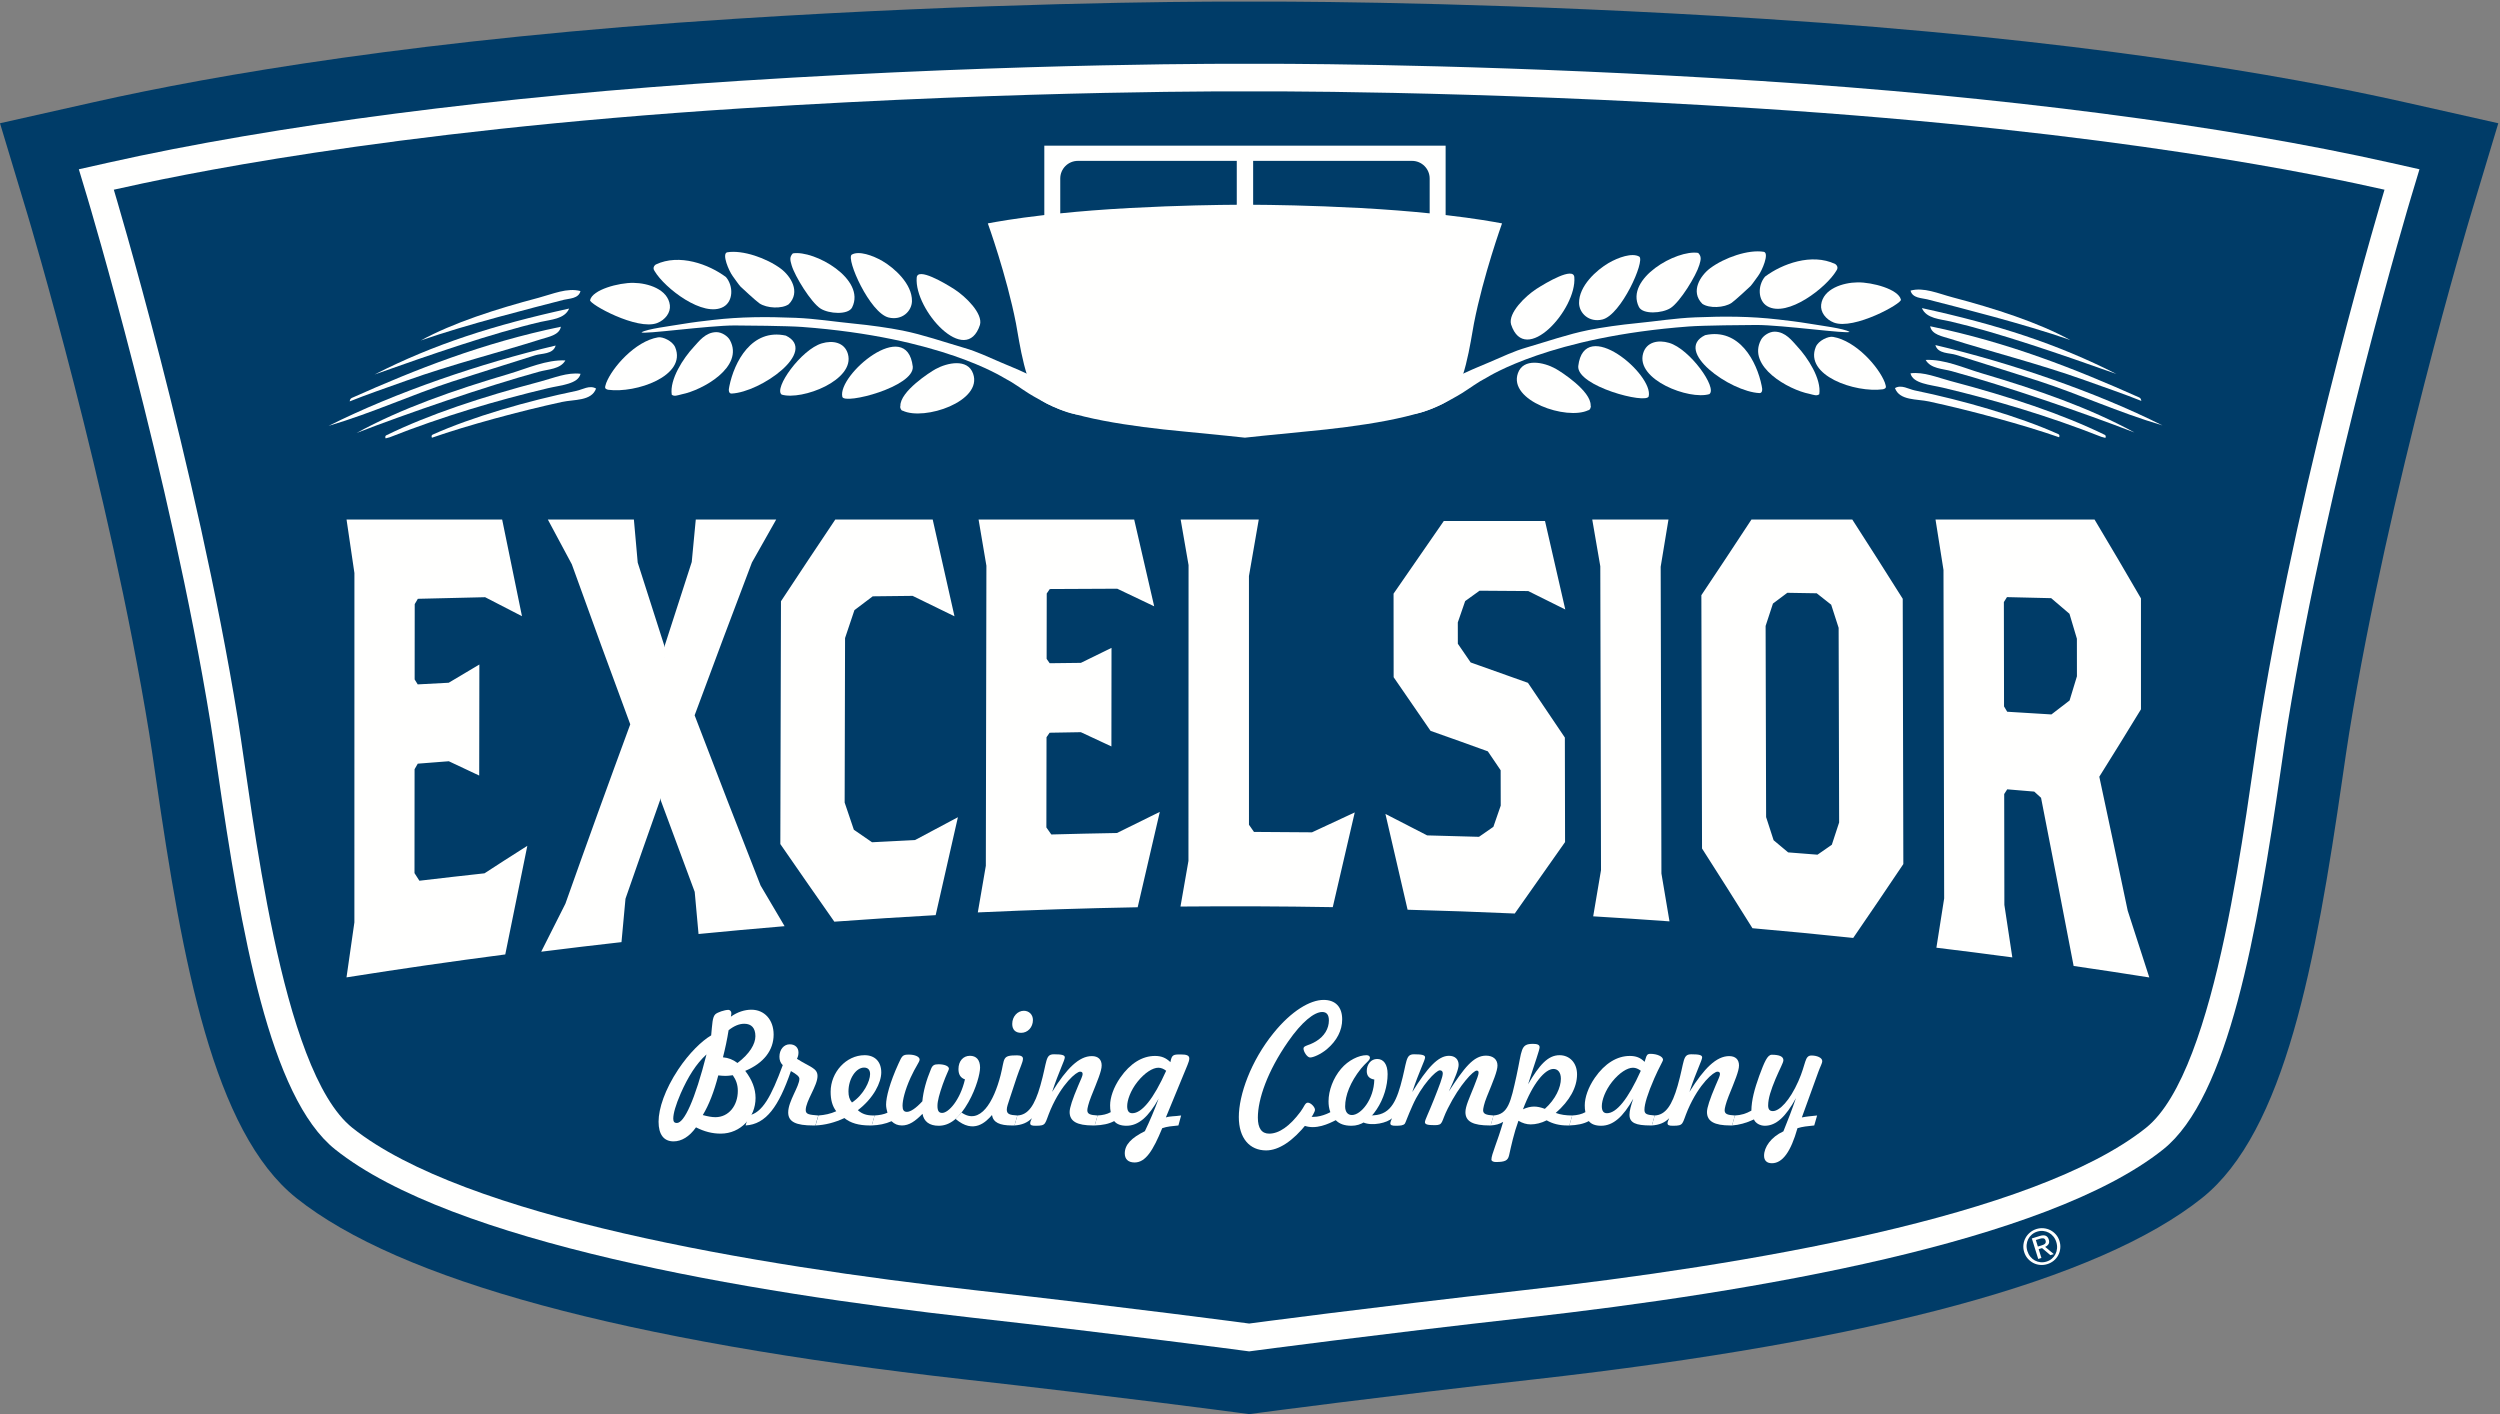 <?xml version="1.0" encoding="UTF-8"?>
<!DOCTYPE svg PUBLIC "-//W3C//DTD SVG 1.1//EN" "http://www.w3.org/Graphics/SVG/1.1/DTD/svg11.dtd">
<svg xmlns="http://www.w3.org/2000/svg" xmlns:xlink="http://www.w3.org/1999/xlink" version="1.1" x="0" y="0" width="396" height="224" viewBox="0, 0, 396, 224">
  <rect x="0" y="0" width="396" height="224" fill="#808080" stroke="none"/>
  <g id="Layer_1">
    <path d="M197.867,224 L195.981,223.748 C195.793,223.723 176.855,221.197 152.875,218.508 C98.877,212.441 63.239,202.772 46.946,189.77 C33.763,179.257 28.898,152.318 24.695,123.276 C24.296,120.522 23.947,118.104 23.633,116.168 C17.299,77.16 4.535,34.578 4.407,34.152 L-0,19.522 L14.907,16.171 C33.91,11.898 66.956,6.141 116.468,2.975 C156.034,0.445 187.021,0.248 195.576,0.248 C196.816,0.248 197.594,0.252 197.867,0.254 C198.139,0.252 198.916,0.248 200.158,0.248 C208.711,0.248 239.697,0.445 279.264,2.975 C328.801,6.142 361.837,11.899 380.828,16.171 L395.73,19.524 L391.326,34.151 C391.198,34.577 378.422,77.221 372.101,116.168 C371.787,118.106 371.437,120.526 371.038,123.283 C366.833,152.321 361.969,179.255 348.792,189.771 C332.497,202.771 296.857,212.44 242.864,218.508 C218.878,221.197 199.941,223.723 199.752,223.748 L197.867,224" fill="#003C68"/>
    <path d="M197.867,214.059 L197.287,213.981 C197.098,213.956 178.07,211.417 153.973,208.716 C118.139,204.69 71.55,196.797 53.092,182.069 C42.731,173.806 38.2,147.796 34.447,121.864 C34.039,119.045 33.681,116.571 33.359,114.589 C26.922,74.947 13.972,31.742 13.841,31.31 L12.487,26.814 L17.068,25.785 C43.443,19.855 78.967,15.246 117.097,12.809 C163.135,9.864 197.474,10.104 197.896,10.108 C197.894,10.107 198.691,10.102 200.159,10.102 C208.639,10.102 239.361,10.297 278.635,12.809 C316.785,15.247 352.309,19.856 378.665,25.785 L383.245,26.815 L381.891,31.31 C381.761,31.742 368.806,74.966 362.375,114.589 C362.052,116.573 361.695,119.049 361.286,121.871 C357.532,147.799 353,173.806 342.646,182.069 C324.185,196.797 277.596,204.689 241.763,208.716 C217.664,211.417 198.635,213.956 198.446,213.981 L197.867,214.059" fill="#FFFFFE"/>
    <path d="M278.356,17.171 C232.125,14.214 197.867,14.479 197.867,14.479 C197.867,14.479 163.605,14.214 117.376,17.171 C60.37,20.815 27.374,27.948 18.027,30.049 C18.027,30.049 31.116,73.503 37.674,113.889 C40.041,128.475 44.371,169.523 55.819,178.652 C73.533,192.788 119.561,200.451 154.459,204.373 C178.888,207.111 197.867,209.649 197.867,209.649 C197.867,209.649 216.845,207.111 241.275,204.373 C276.17,200.451 322.202,192.788 339.919,178.652 C351.36,169.523 355.692,128.475 358.06,113.889 C364.615,73.503 377.706,30.049 377.706,30.049 C368.364,27.948 335.369,20.815 278.356,17.171" fill="#003C68"/>
    <path d="M116.816,168.376 C118.76,166.917 119.655,165.357 119.655,164.132 C119.655,162.852 119.042,162.163 117.891,162.163 C117.099,162.163 116.28,162.496 115.41,163.187 C115.181,164.641 114.875,166.072 114.517,167.479 C115.386,167.556 116.101,167.837 116.816,168.376 z M113.315,176.962 C115.436,176.962 116.87,175.121 116.87,172.797 C116.87,171.851 116.611,171.083 116.075,170.316 C115.564,170.392 115.181,170.42 114.927,170.42 C114.618,170.42 114.235,170.392 113.774,170.343 C113.11,172.922 112.293,175.021 111.321,176.628 C112.088,176.833 112.755,176.962 113.315,176.962 z M107.821,173.206 C107.027,175.045 106.645,176.373 106.645,177.192 C106.645,177.677 106.823,177.883 107.206,177.883 C108.382,177.883 110.069,174.251 111.91,167.018 C110.273,168.501 108.995,170.546 107.821,173.206 z M106.696,180.794 C105.136,180.794 104.317,179.697 104.317,177.677 C104.317,175.605 105.315,172.593 107.437,169.396 C109.174,166.79 111.168,164.872 112.65,164.004 C112.83,162.187 112.83,161.115 113.315,160.655 C113.648,160.349 114.772,159.963 115.386,159.963 C115.615,159.963 115.846,160.194 115.846,160.476 C115.846,160.63 115.819,160.808 115.77,161.039 C116.816,160.294 117.967,159.937 119.015,159.937 C121.085,159.937 122.543,161.524 122.543,163.876 C122.543,166.355 120.984,168.399 118.044,169.625 C119.119,171.033 119.68,172.439 119.68,173.919 C119.68,176.988 117.328,179.567 114.159,179.567 C112.805,179.567 111.552,179.238 110.247,178.573 C109.2,180.054 107.947,180.794 106.696,180.794" fill="#FFFFFE"/>
    <path d="M118.556,176.693 C120.757,176.311 122.169,173.655 123.989,168.723 C123.606,168.339 123.462,167.91 123.462,167.383 C123.462,166.257 124.157,165.419 125.09,165.419 C125.975,165.419 126.478,165.971 126.478,166.712 C126.478,167.071 126.407,167.383 126.239,167.716 C128.297,169.035 129.494,169.177 129.494,170.445 C129.494,171.979 127.627,174.396 127.627,175.831 C127.627,176.502 128.13,176.573 129.614,176.693 L129.159,178.273 C129.04,178.273 128.919,178.273 128.8,178.273 C126.119,178.273 124.851,177.722 124.851,176.214 C124.851,174.418 126.623,172.097 126.623,170.876 C126.623,170.517 126.167,170.159 125.282,169.657 C123.344,175.281 121.356,178.081 118.102,178.273 L118.556,176.693" fill="#FFFFFE"/>
    <path d="M137.822,170.136 C137.822,169.464 137.486,169.105 136.863,169.105 C135.618,169.105 134.398,170.83 134.398,172.888 C134.398,173.605 134.542,174.155 134.949,174.636 C136.815,173.415 137.822,171.235 137.822,170.136 z M129.181,178.273 L129.635,176.693 C130.64,176.621 131.549,176.429 132.459,176.021 C131.837,175.21 131.573,174.203 131.573,172.935 C131.573,169.873 134.015,167.143 136.959,167.143 C138.563,167.143 139.592,168.149 139.592,169.873 C139.592,171.453 138.395,173.941 135.882,175.855 C136.577,176.476 137.317,176.693 138.371,176.693 C138.418,176.693 138.492,176.693 138.54,176.693 L138.084,178.273 C137.988,178.273 137.869,178.273 137.772,178.273 C136.025,178.273 134.709,177.89 133.751,177.101 C132.221,177.819 130.712,178.201 129.181,178.273" fill="#FFFFFE"/>
    <path d="M138.537,176.693 C139.302,176.646 139.973,176.525 140.572,176.261 C140.451,175.808 140.355,175.376 140.355,174.97 C140.355,173.82 140.93,171.523 142.319,168.483 C142.893,167.214 142.988,167.048 143.971,167.048 C144.928,167.048 145.668,167.383 145.668,167.837 C145.668,168.22 145.023,168.962 144.233,170.708 C143.324,172.72 142.964,174.277 142.964,175.163 C142.964,175.808 143.157,176.119 143.658,176.119 C144.21,176.119 145.071,175.568 146.101,174.443 C146.243,172.865 146.723,171.117 147.465,169.345 C147.704,168.747 147.968,168.579 148.662,168.579 C149.546,168.579 150.312,168.841 150.312,169.298 C150.312,169.464 149.882,170.208 149.332,171.761 C148.805,173.269 148.493,174.396 148.493,175.163 C148.493,175.951 148.71,176.287 149.235,176.287 C150.242,176.287 152.084,174.277 152.849,170.973 C152.154,170.733 151.821,170.208 151.821,169.345 C151.821,168.052 152.586,167.239 153.64,167.239 C154.645,167.239 155.243,167.886 155.243,169.105 C155.243,170.04 154.667,172.336 153.4,174.586 C151.988,177.077 150.481,178.32 148.686,178.32 C147.224,178.32 146.34,177.651 146.124,176.429 C144.951,177.624 143.994,178.273 142.869,178.273 C142.199,178.273 141.696,178.058 141.218,177.601 C140.236,178.033 139.231,178.226 138.082,178.273 L138.537,176.693" fill="#FFFFFE"/>
    <path d="M160.337,162.189 C160.337,160.991 161.199,160.107 162.182,160.107 C162.994,160.107 163.616,160.705 163.616,161.565 C163.616,162.715 162.802,163.601 161.75,163.601 C160.84,163.601 160.337,163.097 160.337,162.189 z M152.312,176.23 C155.243,178.273 157.417,174.539 158.495,170.302 C159.188,167.597 158.662,167.167 161.103,167.167 C161.727,167.167 162.037,167.357 162.037,167.693 C162.037,168.269 161.535,169.177 161.055,170.636 L159.931,174.037 C159.667,174.827 159.476,175.376 159.476,175.758 C159.476,176.476 159.931,176.621 161.15,176.693 L160.696,178.273 C160.553,178.273 160.41,178.273 160.29,178.273 C158.328,178.273 157.321,177.794 157.13,176.621 C156.196,177.699 154.25,179.705 151.363,177.238 L152.312,176.23" fill="#FFFFFE"/>
    <path d="M160.693,178.273 L161.149,176.693 C162.873,176.621 163.902,175.066 164.787,171.979 C165.913,168.029 165.529,166.999 166.965,166.999 C168.163,166.999 168.665,167.119 168.665,167.479 C168.665,167.956 167.755,169.632 166.654,172.96 C168.976,169.201 170.938,167.287 172.949,167.287 C173.955,167.287 174.504,167.837 174.504,168.769 C174.504,169.657 173.834,171.212 172.854,173.655 C172.398,174.804 172.231,175.591 172.231,175.855 C172.231,176.476 172.685,176.621 173.858,176.693 L173.404,178.273 C173.308,178.273 173.213,178.273 173.14,178.273 C170.603,178.273 169.43,177.624 169.43,176.144 C169.43,175.472 169.885,174.084 170.794,171.953 C171.226,170.973 171.489,170.399 171.489,170.136 C171.489,169.873 171.369,169.753 171.082,169.753 C170.508,169.753 168.21,171.619 166.414,175.758 C165.434,178.058 165.84,178.32 164.021,178.32 C163.422,178.32 163.183,178.226 163.183,177.915 C163.183,177.747 163.278,177.483 163.446,177.124 C162.752,177.841 161.842,178.201 160.693,178.273" fill="#FFFFFE"/>
    <path d="M183.477,169.128 C182.591,169.128 181.323,169.918 180.173,171.357 C179.072,172.745 178.546,174.277 178.546,175.21 C178.546,175.976 178.81,176.334 179.36,176.334 C180.868,176.334 182.711,174.084 184.722,169.609 C184.315,169.298 183.908,169.128 183.477,169.128 z M178.426,178.32 C177.564,178.32 176.871,178.081 176.487,177.579 C175.649,178.033 174.645,178.226 173.401,178.273 L173.855,176.693 C174.668,176.646 175.339,176.502 175.938,176.166 C175.866,175.808 175.841,175.449 175.841,175.089 C175.841,173.869 176.368,172.265 177.444,170.708 C179.025,168.435 180.94,167.261 182.949,167.261 C183.955,167.261 184.674,167.551 185.392,168.244 C185.607,167.095 185.822,167.023 186.972,167.023 C187.952,167.023 188.384,167.167 188.384,167.669 C188.384,167.956 188.264,168.269 188.096,168.701 L184.674,177.002 C185.296,176.789 186.086,176.837 187.09,176.693 L186.66,178.273 C185.679,178.369 184.841,178.441 184.098,178.705 C182.639,182.247 181.466,184.136 179.719,184.136 C178.714,184.136 178.164,183.611 178.164,182.701 C178.164,181.312 179.217,180.236 181.346,179.181 C182.113,177.601 182.831,175.903 183.525,174.037 C181.921,176.908 180.341,178.32 178.426,178.32" fill="#FFFFFE"/>
    <path d="M196.229,176.935 C196.229,173.443 198.118,168.08 201.733,163.628 C204.557,160.132 207.526,158.385 209.657,158.385 C211.549,158.385 212.602,159.511 212.602,161.472 C212.602,163.22 211.762,164.849 210.182,166.189 C209.178,167.027 208.003,167.507 207.526,167.507 C207.049,167.507 206.473,166.572 206.473,166.093 C206.473,165.591 207.286,165.662 208.458,164.946 C209.801,164.129 210.496,162.912 210.496,161.64 C210.496,160.732 210.137,160.3 209.442,160.3 C208.171,160.3 206.209,161.857 204.034,164.992 C200.752,169.707 199.244,174.111 199.244,177.033 C199.244,178.706 199.842,179.569 201.038,179.569 C202.594,179.569 204.297,178.396 206.018,176.073 C206.591,175.309 206.713,174.662 207.167,174.662 C207.622,174.662 208.293,175.355 208.293,175.787 C208.293,176.099 207.885,176.839 207.049,177.915 C204.774,180.79 202.522,182.225 200.561,182.225 C197.952,182.225 196.229,180.309 196.229,176.935" fill="#FFFFFE"/>
    <path d="M216.494,169.657 C216.494,168.579 217.162,167.741 218.146,167.741 C219.15,167.741 219.798,168.579 219.798,170.136 C219.798,172.001 219.173,174.061 218.074,175.712 C216.924,177.46 215.608,178.32 214.077,178.32 C212.974,178.32 212.161,178.033 211.584,177.435 C210.508,177.986 208.405,179.021 206.502,178.273 L206.957,176.693 C208.272,177.298 210.127,176.502 210.726,176.166 C210.508,175.591 210.44,175.017 210.44,174.443 C210.44,172.745 211.18,170.757 212.424,169.298 C213.574,167.933 215.25,167.143 216.444,167.143 C216.806,167.143 216.998,167.311 216.998,167.551 C216.998,167.98 216.302,168.365 215.558,169.298 C213.883,171.403 213.07,173.533 213.07,175.256 C213.07,176.119 213.475,176.621 214.147,176.621 C215.558,176.621 217.62,174.178 217.692,170.998 C216.898,170.876 216.494,170.421 216.494,169.657" fill="#FFFFFE"/>
    <path d="M216.451,176.621 C219.798,177.023 220.944,175.089 221.833,171.979 C222.91,168.149 222.574,166.999 223.986,166.999 C225.208,166.999 225.734,167.119 225.734,167.479 C225.734,167.956 224.799,169.657 223.7,172.983 C226.07,169.153 227.792,167.239 229.513,167.239 C230.474,167.239 231.047,167.789 231.047,168.673 C231.047,169.345 230.498,170.733 229.49,172.888 C231.907,169.177 233.391,167.214 235.379,167.214 C236.505,167.214 237.2,167.813 237.2,168.769 C237.2,169.657 236.528,171.235 235.524,173.701 C235.07,174.804 234.925,175.64 234.925,175.855 C234.925,176.453 235.402,176.621 236.575,176.693 L236.124,178.273 C236.074,178.273 236.025,178.273 235.975,178.273 C233.368,178.273 232.124,177.674 232.124,176.166 C232.124,175.232 232.746,173.941 233.49,172.073 C233.944,170.925 234.208,170.231 234.208,169.943 C234.208,169.681 234.135,169.582 233.895,169.582 C233.414,169.582 231.261,171.714 229.326,175.591 C228.222,177.769 228.654,178.226 227.264,178.226 C226.092,178.226 225.708,178.105 225.708,177.747 C225.708,177.388 226.307,176.261 227.146,174.132 C228.005,171.953 228.536,170.613 228.536,170.013 C228.536,169.728 228.368,169.537 228.078,169.537 C227.456,169.537 225.134,171.953 223.746,175.113 C222.956,176.861 222.646,177.841 222.528,177.986 C222.288,178.273 221.833,178.32 221.066,178.32 C220.49,178.32 220.23,178.226 220.23,177.937 C220.23,177.747 220.348,177.483 220.49,177.124 C219.798,177.841 217.39,178.416 215.978,177.806 L216.451,176.621" fill="#FFFFFE"/>
    <path d="M243.01,175.281 C243.51,175.281 244.063,175.4 244.708,175.64 C246.411,174.109 247.244,172.241 247.244,170.876 C247.244,169.895 246.79,169.321 246.072,169.321 C244.758,169.321 242.819,171.523 241.239,175.712 C241.861,175.425 242.434,175.281 243.01,175.281 z M239.037,183.012 C238.845,183.827 238.415,184.064 236.93,184.064 C236.525,184.064 236.239,183.898 236.239,183.682 C236.239,182.844 237.17,180.955 238.102,177.699 C237.529,178.058 236.907,178.226 236.117,178.273 L236.571,176.693 C238.915,176.525 239.3,174.539 240.211,170.421 C241.121,166.257 240.808,165.347 242.819,165.347 C243.51,165.347 243.873,165.491 243.873,165.874 C243.873,166.33 243.152,168.244 242.052,171.739 C243.823,168.701 245.189,167.143 247.03,167.143 C248.613,167.143 249.804,168.339 249.804,170.183 C249.804,172.216 248.659,174.347 246.43,176.287 C247.174,176.573 248.06,176.693 249.041,176.693 L248.586,178.273 C248.491,178.273 248.37,178.273 248.274,178.273 C247.006,178.273 245.93,178.009 244.995,177.46 C244.159,177.89 243.25,178.105 242.46,178.105 C241.812,178.105 241.167,177.915 240.521,177.529 C239.781,179.566 239.395,181.431 239.037,183.012" fill="#FFFFFE"/>
    <path d="M258.66,169.128 C257.774,169.128 256.507,169.918 255.358,171.357 C254.258,172.745 253.728,174.277 253.728,175.21 C253.728,175.976 253.996,176.334 254.542,176.334 C256.052,176.334 257.896,174.084 259.904,169.609 C259.496,169.298 259.091,169.128 258.66,169.128 z M253.61,178.32 C252.748,178.32 252.053,178.081 251.671,177.579 C250.832,178.033 249.828,178.226 248.583,178.273 L249.038,176.693 C249.851,176.646 250.522,176.502 251.122,176.166 C251.049,175.808 251.026,175.449 251.026,175.089 C251.026,173.869 251.552,172.265 252.629,170.708 C254.209,168.435 256.148,167.261 258.16,167.261 C259.137,167.261 259.832,167.525 260.503,168.197 L260.671,167.669 C260.813,167.193 260.909,166.927 261.412,166.927 C262.492,166.927 263.423,167.357 263.423,167.861 C263.423,168.101 262.824,169.009 262.034,170.83 C260.981,173.247 260.48,174.898 260.48,175.785 C260.48,176.476 260.862,176.597 262.107,176.693 L261.652,178.273 C261.58,178.273 261.507,178.273 261.438,178.273 C259.114,178.273 258.11,177.865 258.11,176.573 C258.11,175.976 258.324,175.163 258.709,174.037 C257.106,176.908 255.523,178.32 253.61,178.32" fill="#FFFFFE"/>
    <path d="M261.649,178.273 L262.103,176.693 C263.829,176.621 264.855,175.066 265.741,171.979 C266.867,168.029 266.482,166.999 267.92,166.999 C269.119,166.999 269.619,167.119 269.619,167.479 C269.619,167.956 268.71,169.632 267.607,172.96 C269.928,169.201 271.893,167.287 273.902,167.287 C274.909,167.287 275.458,167.837 275.458,168.769 C275.458,169.657 274.791,171.212 273.806,173.655 C273.355,174.804 273.184,175.591 273.184,175.855 C273.184,176.476 273.638,176.621 274.813,176.693 L274.359,178.273 C274.263,178.273 274.168,178.273 274.095,178.273 C271.557,178.273 270.385,177.624 270.385,176.144 C270.385,175.472 270.84,174.084 271.749,171.953 C272.18,170.973 272.443,170.399 272.443,170.136 C272.443,169.873 272.325,169.753 272.035,169.753 C271.462,169.753 269.165,171.619 267.367,175.758 C266.389,178.058 266.794,178.32 264.974,178.32 C264.377,178.32 264.137,178.226 264.137,177.915 C264.137,177.747 264.233,177.483 264.401,177.124 C263.707,177.841 262.797,178.201 261.649,178.273" fill="#FFFFFE"/>
    <path d="M274.356,178.273 L274.81,176.693 C275.768,176.646 276.578,176.406 277.417,175.927 C277.44,174.25 277.921,172.481 278.662,170.421 C279.478,168.22 279.956,167.071 280.65,167.071 C281.868,167.071 282.49,167.357 282.49,167.933 C282.49,168.339 281.917,169.298 281.223,170.949 C280.532,172.624 280.074,173.964 280.074,175.113 C280.074,175.712 280.314,175.998 280.818,175.998 C281.868,175.998 283.498,174.347 284.864,171.259 C286.108,168.46 285.818,167.193 286.944,167.193 C287.78,167.193 288.643,167.525 288.643,168.075 C288.643,168.435 288.333,168.937 288.047,169.728 L285.414,177.002 C286.082,176.861 286.872,176.789 287.83,176.693 L287.375,178.273 C286.372,178.369 285.486,178.464 284.719,178.705 C283.666,182.437 282.348,184.256 280.673,184.256 C279.883,184.256 279.428,183.849 279.428,183.06 C279.428,181.72 280.508,180.117 282.49,179.205 C283.185,177.506 283.856,175.758 284.478,173.941 C282.875,176.884 281.344,178.32 279.55,178.32 C278.806,178.32 278.042,177.915 277.826,177.316 C276.604,177.89 275.432,178.201 274.356,178.273" fill="#FFFFFE"/>
    <path d="M79.335,82.546 C80.333,87.437 81.329,92.303 82.327,97.141 C80.519,96.217 78.71,95.286 76.902,94.343 C73.281,94.426 69.66,94.512 66.04,94.601 C65.839,94.943 65.639,95.282 65.439,95.624 C65.435,99.647 65.432,103.673 65.428,107.695 C65.63,108.02 65.829,108.345 66.029,108.667 C67.737,108.575 69.444,108.486 71.152,108.396 C72.661,107.489 74.169,106.592 75.679,105.701 C75.67,111.285 75.663,116.868 75.654,122.451 C74.149,121.749 72.643,121.039 71.139,120.324 C69.431,120.456 67.724,120.587 66.021,120.724 C65.818,121.072 65.618,121.423 65.417,121.776 C65.412,127.308 65.409,132.839 65.404,138.374 C65.704,138.841 66.002,139.308 66.305,139.777 C69.813,139.361 73.323,138.96 76.834,138.578 C78.942,137.202 81.051,135.845 83.162,134.509 C82.048,139.955 80.935,145.439 79.823,150.956 C71.597,152.033 63.386,153.214 55.185,154.514 C55.586,151.71 55.984,148.915 56.387,146.123 C56.388,127.667 56.389,109.209 56.392,90.752 C55.989,88.024 55.589,85.289 55.185,82.546 L79.335,82.546" fill="#FFFFFE"/>
    <path d="M79.335,82.546 C80.333,87.437 81.329,92.303 82.327,97.141 C80.519,96.217 78.71,95.286 76.902,94.343 C73.281,94.426 69.66,94.512 66.04,94.601 C65.839,94.943 65.639,95.282 65.439,95.624 C65.435,99.647 65.432,103.673 65.428,107.695 C65.63,108.02 65.829,108.345 66.029,108.667 C67.737,108.575 69.444,108.486 71.152,108.396 C72.661,107.489 74.169,106.592 75.679,105.701 C75.67,111.285 75.663,116.868 75.654,122.451 C74.149,121.749 72.643,121.039 71.139,120.324 C69.431,120.456 67.724,120.587 66.021,120.724 C65.818,121.072 65.618,121.423 65.417,121.776 C65.412,127.308 65.409,132.839 65.404,138.374 C65.704,138.841 66.002,139.308 66.305,139.777 C69.813,139.361 73.323,138.96 76.834,138.578 C78.942,137.202 81.051,135.845 83.162,134.509 C82.048,139.955 80.935,145.439 79.823,150.956 C71.597,152.033 63.386,153.214 55.185,154.514 C55.586,151.71 55.984,148.915 56.387,146.123 C56.388,127.667 56.389,109.209 56.392,90.752 C55.989,88.024 55.589,85.289 55.185,82.546 L79.335,82.546 z" fill-opacity="0" stroke="#FFFFFE" stroke-width="0.505"/>
    <path d="M123.857,146.488 C119.53,146.854 115.203,147.246 110.877,147.67 C110.681,145.521 110.486,143.369 110.29,141.214 C108.493,136.409 106.694,131.566 104.898,126.684 C104.799,126.066 104.699,125.449 104.604,124.828 C104.5,125.459 104.397,126.093 104.293,126.727 C102.472,131.871 100.65,137.06 98.829,142.301 C98.625,144.533 98.419,146.768 98.212,149.005 C94.183,149.457 90.232,149.93 86.164,150.441 C87.372,148.029 88.58,145.629 89.79,143.251 C93.223,133.561 96.661,124.064 100.102,114.731 C97.003,106.376 93.907,97.903 90.808,89.281 C89.602,87.049 88.4,84.808 87.198,82.546 C91.523,82.546 95.852,82.546 100.177,82.546 C100.375,84.755 100.57,86.962 100.765,89.166 C102.165,93.564 103.561,97.931 104.959,102.268 C105.057,102.89 105.156,103.516 105.254,104.136 C105.358,103.509 105.46,102.88 105.564,102.251 C106.982,97.827 108.401,93.436 109.821,89.07 C110.028,86.895 110.235,84.719 110.44,82.546 C114.466,82.546 118.493,82.546 122.516,82.546 C121.304,84.682 120.091,86.829 118.878,88.987 C115.837,96.984 112.798,105.086 109.758,113.304 C113.254,122.46 116.75,131.476 120.25,140.375 C121.455,142.423 122.655,144.457 123.857,146.488" fill="#FFFFFE"/>
    <path d="M123.857,146.488 C119.53,146.854 115.203,147.246 110.877,147.67 C110.681,145.521 110.486,143.369 110.29,141.214 C108.493,136.409 106.694,131.566 104.898,126.684 C104.799,126.066 104.699,125.449 104.604,124.828 C104.5,125.459 104.397,126.093 104.293,126.727 C102.472,131.871 100.65,137.06 98.829,142.301 C98.625,144.533 98.419,146.768 98.212,149.005 C94.183,149.457 90.232,149.93 86.164,150.441 C87.372,148.029 88.58,145.629 89.79,143.251 C93.223,133.561 96.661,124.064 100.102,114.731 C97.003,106.376 93.907,97.903 90.808,89.281 C89.602,87.049 88.4,84.808 87.198,82.546 C91.523,82.546 95.852,82.546 100.177,82.546 C100.375,84.755 100.57,86.962 100.765,89.166 C102.165,93.564 103.561,97.931 104.959,102.268 C105.057,102.89 105.156,103.516 105.254,104.136 C105.358,103.509 105.46,102.88 105.564,102.251 C106.982,97.827 108.401,93.436 109.821,89.07 C110.028,86.895 110.235,84.719 110.44,82.546 C114.466,82.546 118.493,82.546 122.516,82.546 C121.304,84.682 120.091,86.829 118.878,88.987 C115.837,96.984 112.798,105.086 109.758,113.304 C113.254,122.46 116.75,131.476 120.25,140.375 C121.455,142.423 122.655,144.457 123.857,146.488 z" fill-opacity="0" stroke="#FFFFFE" stroke-width="0.505"/>
    <path d="M151.363,129.927 C150.243,134.841 149.125,139.769 148.005,144.717 C142.762,145.01 137.521,145.349 132.283,145.732 C129.474,141.723 126.666,137.693 123.857,133.621 C123.892,120.853 123.927,108.084 123.958,95.315 C126.788,91.013 129.617,86.76 132.444,82.546 C137.476,82.546 142.507,82.546 147.537,82.546 C148.633,87.436 149.731,92.307 150.829,97.165 C148.757,96.158 146.685,95.147 144.614,94.132 C142.458,94.155 140.305,94.183 138.153,94.206 C137.144,94.966 136.135,95.728 135.126,96.494 C134.619,98.003 134.111,99.511 133.605,101.025 C133.582,109.739 133.562,118.451 133.54,127.165 C134.038,128.643 134.538,130.117 135.038,131.589 C136.043,132.284 137.048,132.978 138.056,133.669 C140.372,133.542 142.69,133.424 145.007,133.314 C147.126,132.173 149.243,131.042 151.363,129.927" fill="#FFFFFE"/>
    <path d="M151.363,129.927 C150.243,134.841 149.125,139.769 148.005,144.717 C142.762,145.01 137.521,145.349 132.283,145.732 C129.474,141.723 126.666,137.693 123.857,133.621 C123.892,120.853 123.927,108.084 123.958,95.315 C126.788,91.013 129.617,86.76 132.444,82.546 C137.476,82.546 142.507,82.546 147.537,82.546 C148.633,87.436 149.731,92.307 150.829,97.165 C148.757,96.158 146.685,95.147 144.614,94.132 C142.458,94.155 140.305,94.183 138.153,94.206 C137.144,94.966 136.135,95.728 135.126,96.494 C134.619,98.003 134.111,99.511 133.605,101.025 C133.582,109.739 133.562,118.451 133.54,127.165 C134.038,128.643 134.538,130.117 135.038,131.589 C136.043,132.284 137.048,132.978 138.056,133.669 C140.372,133.542 142.69,133.424 145.007,133.314 C147.126,132.173 149.243,131.042 151.363,129.927 z" fill-opacity="0" stroke="#FFFFFE" stroke-width="0.505"/>
    <path d="M183.348,129.061 C182.232,133.855 181.119,138.654 180.006,143.46 C171.729,143.615 163.456,143.882 155.187,144.259 C155.593,141.89 156.001,139.526 156.409,137.16 C156.439,121.305 156.469,105.45 156.499,89.594 C156.101,87.246 155.703,84.899 155.305,82.546 C163.355,82.546 171.403,82.546 179.454,82.546 C180.457,86.899 181.459,91.246 182.461,95.588 C180.65,94.729 178.839,93.864 177.028,92.999 C173.402,93.014 169.779,93.031 166.155,93.052 C165.955,93.345 165.752,93.636 165.55,93.929 C165.545,97.435 165.54,100.938 165.534,104.44 C165.736,104.73 165.936,105.02 166.138,105.31 C167.849,105.287 169.562,105.267 171.274,105.248 C172.785,104.505 174.297,103.766 175.81,103.028 C175.804,107.966 175.798,112.902 175.795,117.84 C174.281,117.136 172.771,116.429 171.259,115.725 C169.548,115.751 167.833,115.781 166.123,115.814 C165.922,116.107 165.717,116.404 165.516,116.7 C165.51,121.515 165.501,126.333 165.494,131.148 C165.795,131.58 166.098,132.009 166.399,132.437 C169.93,132.341 173.457,132.261 176.988,132.199 C179.108,131.144 181.229,130.099 183.348,129.061" fill="#FFFFFE"/>
    <path d="M183.348,129.061 C182.232,133.855 181.119,138.654 180.006,143.46 C171.729,143.615 163.456,143.882 155.187,144.259 C155.593,141.89 156.001,139.526 156.409,137.16 C156.439,121.305 156.469,105.45 156.499,89.594 C156.101,87.246 155.703,84.899 155.305,82.546 C163.355,82.546 171.403,82.546 179.454,82.546 C180.457,86.899 181.459,91.246 182.461,95.588 C180.65,94.729 178.839,93.864 177.028,92.999 C173.402,93.014 169.779,93.031 166.155,93.052 C165.955,93.345 165.752,93.636 165.55,93.929 C165.545,97.435 165.54,100.938 165.534,104.44 C165.736,104.73 165.936,105.02 166.138,105.31 C167.849,105.287 169.562,105.267 171.274,105.248 C172.785,104.505 174.297,103.766 175.81,103.028 C175.804,107.966 175.798,112.902 175.795,117.84 C174.281,117.136 172.771,116.429 171.259,115.725 C169.548,115.751 167.833,115.781 166.123,115.814 C165.922,116.107 165.717,116.404 165.516,116.7 C165.51,121.515 165.501,126.333 165.494,131.148 C165.795,131.58 166.098,132.009 166.399,132.437 C169.93,132.341 173.457,132.261 176.988,132.199 C179.108,131.144 181.229,130.099 183.348,129.061 z" fill-opacity="0" stroke="#FFFFFE" stroke-width="0.505"/>
    <path d="M214.229,129.133 C213.123,133.904 212.016,138.671 210.911,143.437 C203.04,143.302 195.162,143.272 187.289,143.341 C187.695,141.024 188.099,138.703 188.504,136.385 C188.51,120.755 188.516,105.125 188.521,89.495 C188.12,87.179 187.719,84.863 187.316,82.546 C191.24,82.546 195.165,82.546 199.088,82.546 C198.588,85.439 198.085,88.333 197.581,91.227 C197.584,104.391 197.584,117.556 197.584,130.72 C197.889,131.158 198.193,131.592 198.497,132.027 C201.621,132.035 204.749,132.056 207.875,132.093 C209.992,131.102 212.108,130.115 214.229,129.133" fill="#FFFFFE"/>
    <path d="M214.229,129.133 C213.123,133.904 212.016,138.671 210.911,143.437 C203.04,143.302 195.162,143.272 187.289,143.341 C187.695,141.024 188.099,138.703 188.504,136.385 C188.51,120.755 188.516,105.125 188.521,89.495 C188.12,87.179 187.719,84.863 187.316,82.546 C191.24,82.546 195.165,82.546 199.088,82.546 C198.588,85.439 198.085,88.333 197.581,91.227 C197.584,104.391 197.584,117.556 197.584,130.72 C197.889,131.158 198.193,131.592 198.497,132.027 C201.621,132.035 204.749,132.056 207.875,132.093 C209.992,131.102 212.108,130.115 214.229,129.133 z" fill-opacity="0" stroke="#FFFFFE" stroke-width="0.505"/>
    <path d="M247.653,133.306 C245.042,137.033 242.429,140.742 239.812,144.443 C234.261,144.196 228.718,143.999 223.165,143.853 C222.052,139.027 220.932,134.208 219.82,129.398 C221.88,130.451 223.938,131.508 225.996,132.577 C228.781,132.644 231.566,132.722 234.347,132.807 C235.151,132.249 235.957,131.689 236.763,131.13 C237.162,129.97 237.567,128.809 237.968,127.65 C237.961,125.744 237.958,123.838 237.956,121.931 C237.248,120.885 236.542,119.841 235.835,118.802 C232.81,117.703 229.785,116.623 226.762,115.556 C224.843,112.756 222.924,109.969 221.005,107.191 C221.001,102.832 220.999,98.474 220.992,94.114 C223.609,90.348 226.219,86.574 228.83,82.781 C234.064,82.781 239.295,82.781 244.529,82.781 C245.543,87.204 246.557,91.635 247.575,96.078 C245.76,95.172 243.947,94.27 242.132,93.371 C239.515,93.348 236.899,93.329 234.282,93.314 C233.475,93.893 232.671,94.474 231.869,95.054 C231.467,96.217 231.065,97.383 230.664,98.548 C230.67,99.713 230.67,100.88 230.67,102.047 C231.375,103.08 232.085,104.11 232.791,105.142 C235.816,106.205 238.837,107.28 241.863,108.37 C243.782,111.201 245.698,114.044 247.621,116.908 C247.63,122.373 247.643,127.839 247.653,133.306" fill="#FFFFFE"/>
    <path d="M247.653,133.306 C245.042,137.033 242.429,140.742 239.812,144.443 C234.261,144.196 228.718,143.999 223.165,143.853 C222.052,139.027 220.932,134.208 219.82,129.398 C221.88,130.451 223.938,131.508 225.996,132.577 C228.781,132.644 231.566,132.722 234.347,132.807 C235.151,132.249 235.957,131.689 236.763,131.13 C237.162,129.97 237.567,128.809 237.968,127.65 C237.961,125.744 237.958,123.838 237.956,121.931 C237.248,120.885 236.542,119.841 235.835,118.802 C232.81,117.703 229.785,116.623 226.762,115.556 C224.843,112.756 222.924,109.969 221.005,107.191 C221.001,102.832 220.999,98.474 220.992,94.114 C223.609,90.348 226.219,86.574 228.83,82.781 C234.064,82.781 239.295,82.781 244.529,82.781 C245.543,87.204 246.557,91.635 247.575,96.078 C245.76,95.172 243.947,94.27 242.132,93.371 C239.515,93.348 236.899,93.329 234.282,93.314 C233.475,93.893 232.671,94.474 231.869,95.054 C231.467,96.217 231.065,97.383 230.664,98.548 C230.67,99.713 230.67,100.88 230.67,102.047 C231.375,103.08 232.085,104.11 232.791,105.142 C235.816,106.205 238.837,107.28 241.863,108.37 C243.782,111.201 245.698,114.044 247.621,116.908 C247.63,122.373 247.643,127.839 247.653,133.306 z" fill-opacity="0" stroke="#FFFFFE" stroke-width="0.505"/>
    <path d="M264.146,145.669 C260.317,145.392 256.489,145.14 252.657,144.912 C253.055,142.561 253.454,140.207 253.852,137.851 C253.816,121.795 253.776,105.741 253.74,89.683 C253.332,87.303 252.923,84.923 252.512,82.546 C256.337,82.546 260.163,82.546 263.988,82.546 C263.589,84.952 263.191,87.352 262.799,89.752 C262.839,105.961 262.878,122.167 262.917,138.378 C263.326,140.804 263.734,143.236 264.146,145.669" fill="#FFFFFE"/>
    <path d="M264.146,145.669 C260.317,145.392 256.489,145.14 252.657,144.912 C253.055,142.561 253.454,140.207 253.852,137.851 C253.816,121.795 253.776,105.741 253.74,89.683 C253.332,87.303 252.923,84.923 252.512,82.546 C256.337,82.546 260.163,82.546 263.988,82.546 C263.589,84.952 263.191,87.352 262.799,89.752 C262.839,105.961 262.878,122.167 262.917,138.378 C263.326,140.804 263.734,143.236 264.146,145.669 z" fill-opacity="0" stroke="#FFFFFE" stroke-width="0.505"/>
    <path d="M291.571,130.318 C291.548,120.015 291.522,109.711 291.492,99.409 C291.09,98.15 290.685,96.892 290.277,95.636 C289.474,94.997 288.665,94.359 287.858,93.725 C286.251,93.696 284.638,93.669 283.029,93.645 C282.225,94.249 281.422,94.851 280.619,95.45 C280.22,96.671 279.822,97.893 279.42,99.111 C279.45,109.228 279.473,119.349 279.5,129.469 C279.908,130.723 280.313,131.979 280.721,133.237 C281.527,133.91 282.331,134.581 283.14,135.263 C284.75,135.384 286.357,135.509 287.963,135.642 C288.769,135.085 289.573,134.527 290.375,133.968 C290.774,132.753 291.176,131.537 291.571,130.318 z M301.236,136.793 C298.635,140.671 296.028,144.509 293.427,148.302 C288.2,147.752 282.972,147.249 277.735,146.79 C275.111,142.583 272.481,138.433 269.854,134.326 C269.821,121.002 269.785,107.68 269.749,94.354 C272.353,90.459 274.959,86.526 277.567,82.546 C282.798,82.546 288.032,82.546 293.266,82.546 C295.89,86.618 298.513,90.74 301.14,94.918 C301.173,108.875 301.207,122.832 301.236,136.793" fill="#FFFFFE"/>
    <path d="M291.571,130.318 C291.548,120.015 291.522,109.711 291.492,99.409 C291.09,98.15 290.685,96.892 290.277,95.636 C289.474,94.997 288.665,94.359 287.858,93.725 C286.251,93.696 284.638,93.669 283.029,93.645 C282.225,94.249 281.422,94.851 280.619,95.45 C280.22,96.671 279.822,97.893 279.42,99.111 C279.45,109.228 279.473,119.349 279.5,129.469 C279.908,130.723 280.313,131.979 280.721,133.237 C281.527,133.91 282.331,134.581 283.14,135.263 C284.75,135.384 286.357,135.509 287.963,135.642 C288.769,135.085 289.573,134.527 290.375,133.968 C290.774,132.753 291.176,131.537 291.571,130.318 z M301.236,136.793 C298.635,140.671 296.028,144.509 293.427,148.302 C288.2,147.752 282.972,147.249 277.735,146.79 C275.111,142.583 272.481,138.433 269.854,134.326 C269.821,121.002 269.785,107.68 269.749,94.354 C272.353,90.459 274.959,86.526 277.567,82.546 C282.798,82.546 288.032,82.546 293.266,82.546 C295.89,86.618 298.513,90.74 301.14,94.918 C301.173,108.875 301.207,122.832 301.236,136.793 z" fill-opacity="0" stroke="#FFFFFE" stroke-width="0.505"/>
    <path d="M329.239,107.161 C329.236,105.152 329.236,103.144 329.232,101.134 C328.831,99.776 328.425,98.426 328.024,97.078 C327.017,96.214 326.009,95.352 325.002,94.499 C322.592,94.439 320.176,94.384 317.766,94.328 C317.562,94.65 317.362,94.973 317.161,95.295 C317.17,100.854 317.18,106.411 317.187,111.969 C317.391,112.308 317.592,112.644 317.792,112.983 C320.206,113.126 322.612,113.273 325.025,113.424 C326.029,112.656 327.034,111.884 328.038,111.11 C328.436,109.795 328.837,108.48 329.239,107.161 z M340.083,154.514 C336.284,153.914 332.481,153.337 328.676,152.785 C326.964,143.839 325.252,134.994 323.534,126.238 C323.132,125.873 322.731,125.505 322.33,125.144 C320.822,125.015 319.317,124.888 317.813,124.765 C317.609,125.078 317.411,125.39 317.213,125.699 C317.22,131.582 317.23,137.468 317.24,143.351 C317.645,146.011 318.046,148.681 318.452,151.357 C314.642,150.847 310.833,150.36 307.015,149.897 C307.414,147.382 307.808,144.859 308.207,142.331 C308.17,124.976 308.134,107.617 308.101,90.262 C307.693,87.684 307.285,85.114 306.88,82.546 C315.126,82.546 323.379,82.546 331.632,82.546 C334.048,86.585 336.464,90.687 338.875,94.853 C338.877,100.663 338.877,106.475 338.877,112.284 C336.672,115.902 334.466,119.464 332.261,122.984 C333.772,130.022 335.276,137.126 336.781,144.302 C337.883,147.683 338.983,151.087 340.083,154.514" fill="#FFFFFE"/>
    <path d="M329.239,107.161 C329.236,105.152 329.236,103.144 329.232,101.134 C328.831,99.776 328.425,98.426 328.024,97.078 C327.017,96.214 326.009,95.352 325.002,94.499 C322.592,94.439 320.176,94.384 317.766,94.328 C317.562,94.65 317.362,94.973 317.161,95.295 C317.17,100.854 317.18,106.411 317.187,111.969 C317.391,112.308 317.592,112.644 317.792,112.983 C320.206,113.126 322.612,113.273 325.025,113.424 C326.029,112.656 327.034,111.884 328.038,111.11 C328.436,109.795 328.837,108.48 329.239,107.161 z M340.083,154.514 C336.284,153.914 332.481,153.337 328.676,152.785 C326.964,143.839 325.252,134.994 323.534,126.238 C323.132,125.873 322.731,125.505 322.33,125.144 C320.822,125.015 319.317,124.888 317.813,124.765 C317.609,125.078 317.411,125.39 317.213,125.699 C317.22,131.582 317.23,137.468 317.24,143.351 C317.645,146.011 318.046,148.681 318.452,151.357 C314.642,150.847 310.833,150.36 307.015,149.897 C307.414,147.382 307.808,144.859 308.207,142.331 C308.17,124.976 308.134,107.617 308.101,90.262 C307.693,87.684 307.285,85.114 306.88,82.546 C315.126,82.546 323.379,82.546 331.632,82.546 C334.048,86.585 336.464,90.687 338.875,94.853 C338.877,100.663 338.877,106.475 338.877,112.284 C336.672,115.902 334.466,119.464 332.261,122.984 C333.772,130.022 335.276,137.126 336.781,144.302 C337.883,147.683 338.983,151.087 340.083,154.514 z" fill-opacity="0" stroke="#FFFFFE" stroke-width="0.505"/>
    <path d="M52.044,67.461 C62.692,62.118 76.164,57.535 88.015,54.734 C87.625,56.146 85.78,55.95 84.74,56.287 C80.512,57.64 75.836,59.069 71.581,60.452 C65.045,62.587 59.242,65.32 52.044,67.461" fill="#FFFFFE"/>
    <path d="M56.486,68.581 C63.583,64.685 71.901,61.796 80.684,59.202 C83.616,58.332 86.506,56.97 89.557,57.086 C88.769,58.487 86.823,58.481 85.428,58.867 C76.999,61.181 64.435,65.501 56.486,68.581" fill="#FFFFFE"/>
    <path d="M55.39,63.581 C55.435,63.367 55.477,63.149 55.712,63.037 C65.918,58.481 76.438,54.324 88.84,51.754 C88.614,53.084 86.871,53.358 85.68,53.737 C79.379,55.745 71.498,57.741 64.413,60.28 C61.294,61.395 58.025,62.517 55.39,63.581" fill="#FFFFFE"/>
    <path d="M61.08,69.44 C60.984,69.195 61.029,69.04 61.182,68.954 C67.945,65.65 76.251,62.903 85.612,60.43 C87.744,59.865 89.846,58.944 91.958,59.209 C91.59,60.847 88.825,61.009 86.809,61.488 C78.631,63.431 70.049,65.976 61.722,69.268 C61.507,69.328 61.294,69.382 61.08,69.44" fill="#FFFFFE"/>
    <path d="M59.324,59.323 C68.758,54.511 78.255,51.481 90.149,48.876 C89.452,50.549 87.218,50.622 85.648,50.987 C78.086,52.748 68.123,56.193 59.324,59.323" fill="#FFFFFE"/>
    <path d="M68.417,69.338 C68.312,69.102 68.36,68.943 68.513,68.853 C74.749,66.043 83.657,63.484 91.294,61.914 C92.241,61.722 93.409,60.943 94.418,61.55 C93.68,63.562 90.953,63.245 89.002,63.674 C82.403,65.108 74.037,67.371 68.417,69.338" fill="#FFFFFE"/>
    <path d="M66.643,53.934 C71.792,51.122 78.612,48.936 85.327,47.163 C87.575,46.566 89.85,45.538 91.946,46.104 C91.669,47.326 90.102,47.284 89.326,47.485 C84.426,48.749 73.963,51.376 66.643,53.934" fill="#FFFFFE"/>
    <path d="M96.309,61.737 C95.655,61.549 95.84,61.323 96.023,60.666 C96.956,58.242 100.589,54.053 104.235,53.435 C104.98,53.305 106.545,54.028 106.952,55.018 C108.823,59.539 100.735,62.341 96.309,61.737" fill="#FFFFFE"/>
    <path d="M93.473,47.538 C93.855,45.882 98.003,44.773 100.344,44.805 C102.66,44.833 105.803,45.824 106.108,48.343 C106.244,49.492 105.399,50.663 104.095,51.17 C100.949,52.387 93.268,48.139 93.473,47.538" fill="#FFFFFE"/>
    <path d="M106.405,62.522 C106.043,60.096 108.228,56.733 109.917,54.926 C110.708,54.076 111.721,52.647 113.445,52.611 C114.307,52.594 115.267,53.228 115.621,53.878 C117.923,58.125 111.244,61.819 107.988,62.457 C107.228,62.644 106.813,62.83 106.405,62.522" fill="#FFFFFE"/>
    <path d="M103.888,41.893 C107.605,40.13 112.295,41.864 114.994,43.891 C116.194,45.309 116.147,47.709 114.625,48.586 C111.431,50.421 105.264,45.609 103.705,42.962 C103.207,42.303 103.888,41.893 103.888,41.893" fill="#FFFFFE"/>
    <path d="M124.485,53.165 C129.615,55.641 120.518,62.128 115.867,62.341 C115.454,62.341 115.355,61.858 115.526,61.194 C116.291,57.365 119.065,51.963 124.485,53.165" fill="#FFFFFE"/>
    <path d="M115.166,39.969 C117.63,39.547 121.448,40.897 123.667,42.548 C125.235,43.713 126.875,46.256 124.929,48.197 C123.848,48.951 121.463,48.843 120.287,48.046 C119.772,47.698 117.426,45.53 117.291,45.387 C117.045,45.141 116.179,43.884 116.075,43.755 C115.459,42.933 114.308,40.223 115.166,39.969" fill="#FFFFFE"/>
    <path d="M123.82,62.507 C122.49,61.544 126.912,55.346 130.188,54.386 C131.901,53.874 133.779,54.219 134.308,56.058 C135.505,60.22 127.027,63.459 123.82,62.507" fill="#FFFFFE"/>
    <path d="M125.587,40.137 C128.968,39.576 137.214,44.199 134.977,48.695 C134.365,49.917 131.297,49.725 129.962,48.871 C128.462,47.902 125.915,43.775 125.398,42.031 C125.149,41.188 125.04,40.694 125.587,40.137" fill="#FFFFFE"/>
    <path d="M144.584,58.078 C144.827,61.256 133.769,64.129 133.427,62.864 C132.592,59.438 143.641,50.027 144.584,58.078" fill="#FFFFFE"/>
    <path d="M134.91,40.338 C136.031,39.673 138.248,40.458 139.783,41.349 C141.655,42.442 144.502,44.968 144.455,47.707 C144.421,49.298 142.884,50.803 140.767,50.297 C137.779,49.575 133.986,41.026 134.91,40.338" fill="#FFFFFE"/>
    <path d="M142.984,65.051 C142.778,65.099 142.496,64.564 142.621,64.303 C142.551,62.016 147.305,58.948 148.2,58.46 C150.05,57.446 153.281,56.747 154.139,59.185 C155.703,63.565 146.402,66.695 142.984,65.051" fill="#FFFFFE"/>
    <path d="M145.206,43.988 C145.315,42.283 149.622,44.816 151.22,45.848 C152.954,46.973 155.724,49.656 155.227,51.46 C153.026,58.215 144.804,49.078 145.206,43.988" fill="#FFFFFE"/>
    <path d="M172.367,65.377 C170.584,66.762 164.564,63.315 162.988,62.341 C161.668,61.517 160.527,60.621 159.069,59.875 C158.771,59.729 149.006,53.419 127.027,51.786 C124.777,51.619 117.911,51.553 116.367,51.553 C112.291,51.546 101.73,53.017 101.622,52.637 C102.506,52.098 106.079,51.664 108.019,51.336 C109.842,51.033 111.355,50.858 112.94,50.678 C117.293,50.173 121.381,50.156 126.007,50.343 C129.277,50.475 132.122,50.957 135.449,51.282 C137.666,51.493 140.848,51.93 142.96,52.359 C146.211,53.014 149.447,54.146 152.743,55.109 C154.853,55.718 156.489,56.538 158.659,57.456 C159.862,57.97 161.167,58.49 162.296,59.026 C164.713,60.175 171.442,62.74 172.367,65.377" fill="#FFFFFE"/>
    <path d="M198.498,32.434 C198.498,30.243 198.498,27.584 198.498,25.483 L223.672,25.483 C225.208,25.483 226.46,26.736 226.46,28.279 L226.46,33.796 C223.378,33.477 219.705,33.179 215.428,32.947 C207.494,32.522 201.119,32.449 198.498,32.434 z M178.968,32.947 C174.699,33.179 171.02,33.477 167.944,33.796 L167.944,28.279 C167.944,26.736 169.191,25.483 170.736,25.483 L195.905,25.483 C195.905,27.584 195.905,30.243 195.905,32.434 C193.274,32.449 186.901,32.522 178.968,32.947 z M228.987,34.065 L228.987,23.072 L165.419,23.072 L165.419,34.065 C160.668,34.61 157.696,35.155 156.471,35.385 C156.471,35.385 159.441,43.592 160.93,51.226 C161.46,53.988 162.443,61.746 165.029,63.47 C169.042,66.15 179.454,67.594 187.362,68.333 C192.896,68.853 197.193,69.328 197.193,69.328 C197.193,69.328 201.497,68.853 207.027,68.333 C214.934,67.594 225.359,66.15 229.367,63.47 C231.963,61.746 232.945,53.988 233.475,51.226 C234.965,43.592 237.923,35.385 237.923,35.385 C236.711,35.155 233.729,34.61 228.987,34.065" fill="#FFFFFE"/>
    <path d="M342.534,67.386 C331.886,62.043 318.416,57.459 306.563,54.659 C306.954,56.071 308.798,55.875 309.838,56.211 C314.068,57.564 318.743,58.993 322.999,60.376 C329.533,62.512 335.337,65.245 342.534,67.386" fill="#FFFFFE"/>
    <path d="M338.093,68.506 C330.997,64.61 322.677,61.721 313.895,59.125 C310.963,58.257 308.072,56.895 305.022,57.01 C305.809,58.411 307.755,58.405 309.151,58.792 C317.581,61.105 330.143,65.426 338.093,68.506" fill="#FFFFFE"/>
    <path d="M339.189,63.505 C339.143,63.292 339.101,63.073 338.866,62.961 C328.661,58.405 318.141,54.249 305.739,51.679 C305.964,53.009 307.708,53.283 308.899,53.662 C315.2,55.67 323.081,57.666 330.166,60.204 C333.284,61.32 336.553,62.441 339.189,63.505" fill="#FFFFFE"/>
    <path d="M333.499,69.365 C333.595,69.12 333.549,68.964 333.396,68.879 C326.633,65.575 318.329,62.828 308.966,60.354 C306.835,59.789 304.733,58.869 302.62,59.134 C302.989,60.772 305.752,60.934 307.769,61.413 C315.948,63.355 324.529,65.901 332.856,69.193 C333.071,69.252 333.284,69.306 333.499,69.365" fill="#FFFFFE"/>
    <path d="M335.254,59.247 C325.819,54.436 316.323,51.406 304.429,48.801 C305.126,50.473 307.361,50.547 308.929,50.912 C316.492,52.673 326.456,56.118 335.254,59.247" fill="#FFFFFE"/>
    <path d="M326.163,69.263 C326.266,69.027 326.218,68.868 326.065,68.778 C319.83,65.968 310.92,63.409 303.286,61.839 C302.338,61.647 301.169,60.868 300.162,61.475 C300.898,63.487 303.626,63.17 305.578,63.599 C312.176,65.033 320.542,67.295 326.163,69.263" fill="#FFFFFE"/>
    <path d="M327.935,53.859 C322.786,51.047 315.966,48.861 309.252,47.087 C307.002,46.491 304.729,45.462 302.632,46.029 C302.91,47.25 304.476,47.209 305.253,47.41 C310.153,48.674 320.615,51.3 327.935,53.859" fill="#FFFFFE"/>
    <path d="M298.269,61.662 C298.923,61.474 298.738,61.247 298.554,60.591 C297.624,58.166 293.989,53.978 290.343,53.36 C289.597,53.229 288.033,53.952 287.626,54.943 C285.756,59.464 293.843,62.265 298.269,61.662" fill="#FFFFFE"/>
    <path d="M301.105,47.463 C300.723,45.807 296.576,44.698 294.235,44.729 C291.917,44.758 288.774,45.748 288.47,48.267 C288.334,49.416 289.179,50.588 290.484,51.095 C293.63,52.312 301.311,48.063 301.105,47.463" fill="#FFFFFE"/>
    <path d="M288.174,62.447 C288.537,60.021 286.35,56.658 284.661,54.85 C283.872,54 282.857,52.571 281.133,52.535 C280.272,52.518 279.312,53.153 278.958,53.802 C276.655,58.049 283.334,61.743 286.589,62.382 C287.351,62.568 287.766,62.755 288.174,62.447" fill="#FFFFFE"/>
    <path d="M290.69,41.817 C286.973,40.055 282.285,41.788 279.583,43.816 C278.385,45.233 278.432,47.634 279.953,48.511 C283.146,50.346 289.315,45.534 290.874,42.887 C291.371,42.228 290.69,41.817 290.69,41.817" fill="#FFFFFE"/>
    <path d="M270.093,53.089 C264.964,55.566 274.061,62.053 278.712,62.266 C279.125,62.266 279.223,61.783 279.053,61.119 C278.288,57.289 275.513,51.887 270.093,53.089" fill="#FFFFFE"/>
    <path d="M279.414,39.893 C276.949,39.472 273.129,40.822 270.911,42.473 C269.344,43.638 267.704,46.18 269.648,48.121 C270.731,48.875 273.117,48.768 274.291,47.971 C274.808,47.622 277.152,45.455 277.287,45.311 C277.534,45.065 278.4,43.809 278.504,43.68 C279.121,42.857 280.271,40.147 279.414,39.893" fill="#FFFFFE"/>
    <path d="M270.758,62.432 C272.089,61.469 267.667,55.27 264.389,54.31 C262.676,53.799 260.798,54.143 260.27,55.982 C259.073,60.145 267.552,63.383 270.758,62.432" fill="#FFFFFE"/>
    <path d="M268.991,40.061 C265.61,39.5 257.366,44.124 259.602,48.619 C260.214,49.841 263.281,49.65 264.616,48.795 C266.117,47.827 268.664,43.7 269.18,41.956 C269.429,41.113 269.539,40.619 268.991,40.061" fill="#FFFFFE"/>
    <path d="M249.995,58.002 C249.751,61.181 260.81,64.054 261.152,62.788 C261.986,59.363 250.937,49.951 249.995,58.002" fill="#FFFFFE"/>
    <path d="M259.668,40.653 C258.547,39.988 256.331,40.773 254.795,41.664 C252.923,42.756 250.076,45.283 250.123,48.022 C250.157,49.612 251.696,51.117 253.811,50.612 C256.799,49.889 260.594,41.34 259.668,40.653" fill="#FFFFFE"/>
    <path d="M251.593,64.975 C251.8,65.023 252.082,64.488 251.958,64.227 C252.028,61.94 247.273,58.873 246.378,58.385 C244.529,57.37 241.297,56.673 240.44,59.11 C238.875,63.49 248.176,66.62 251.593,64.975" fill="#FFFFFE"/>
    <path d="M249.373,43.913 C249.262,42.207 244.957,44.742 243.358,45.772 C241.625,46.898 238.856,49.58 239.352,51.385 C241.551,58.14 249.775,49.002 249.373,43.913" fill="#FFFFFE"/>
    <path d="M222.21,65.301 C223.995,66.686 230.015,63.24 231.59,62.266 C232.912,61.441 234.051,60.546 235.51,59.8 C235.807,59.653 245.572,53.344 267.552,51.71 C269.8,51.543 276.668,51.477 278.212,51.477 C282.289,51.471 292.848,52.941 292.957,52.562 C292.073,52.023 288.5,51.589 286.56,51.261 C284.736,50.957 283.223,50.783 281.639,50.602 C277.285,50.098 273.198,50.08 268.571,50.268 C265.302,50.4 262.457,50.882 259.129,51.206 C256.914,51.417 253.73,51.854 251.618,52.284 C248.367,52.938 245.132,54.071 241.835,55.034 C239.726,55.643 238.088,56.463 235.919,57.38 C234.716,57.895 233.413,58.414 232.284,58.951 C229.864,60.099 223.137,62.665 222.21,65.301" fill="#FFFFFE"/>
    <path d="M323.327,197.29 C323.441,197.254 323.548,197.217 323.647,197.178 C323.746,197.138 323.831,197.089 323.898,197.029 C323.967,196.97 324.014,196.897 324.039,196.811 C324.064,196.724 324.055,196.617 324.016,196.487 C323.981,196.378 323.933,196.297 323.871,196.247 C323.808,196.196 323.739,196.163 323.661,196.149 C323.583,196.135 323.499,196.135 323.408,196.151 C323.318,196.165 323.23,196.185 323.145,196.211 L322.476,196.42 L322.799,197.455 L323.327,197.29 z M323.1,195.777 C323.487,195.657 323.797,195.644 324.031,195.74 C324.264,195.835 324.431,196.04 324.529,196.352 C324.62,196.644 324.604,196.884 324.484,197.073 C324.362,197.259 324.184,197.404 323.949,197.503 L325.327,198.649 L324.784,198.819 L323.461,197.697 L322.926,197.864 L323.363,199.262 L322.856,199.42 L321.842,196.169 L323.1,195.777 z M321.604,199.055 C321.811,199.31 322.05,199.511 322.323,199.66 C322.595,199.809 322.891,199.901 323.209,199.934 C323.528,199.969 323.85,199.934 324.178,199.832 C324.5,199.732 324.781,199.578 325.021,199.37 C325.26,199.162 325.45,198.918 325.589,198.642 C325.728,198.365 325.811,198.062 325.836,197.735 C325.863,197.409 325.823,197.074 325.716,196.732 C325.613,196.4 325.458,196.108 325.25,195.856 C325.044,195.605 324.805,195.407 324.534,195.26 C324.262,195.113 323.969,195.023 323.654,194.988 C323.338,194.953 323.019,194.987 322.698,195.086 C322.37,195.188 322.084,195.344 321.842,195.553 C321.599,195.762 321.408,196.003 321.268,196.279 C321.128,196.554 321.045,196.853 321.018,197.177 C320.992,197.501 321.03,197.83 321.134,198.162 C321.241,198.503 321.397,198.801 321.604,199.055 z M320.51,197.157 C320.553,196.773 320.664,196.417 320.842,196.089 C321.02,195.762 321.257,195.474 321.553,195.227 C321.848,194.981 322.187,194.797 322.569,194.677 C322.951,194.558 323.333,194.517 323.713,194.553 C324.095,194.589 324.451,194.692 324.782,194.861 C325.112,195.031 325.404,195.259 325.658,195.551 C325.912,195.842 326.1,196.183 326.222,196.575 C326.347,196.976 326.388,197.37 326.345,197.756 C326.303,198.142 326.195,198.5 326.02,198.83 C325.844,199.159 325.61,199.445 325.316,199.689 C325.022,199.933 324.684,200.115 324.303,200.234 C323.92,200.353 323.538,200.396 323.156,200.363 C322.772,200.331 322.414,200.229 322.081,200.058 C321.747,199.888 321.453,199.656 321.198,199.362 C320.943,199.069 320.752,198.721 320.627,198.32 C320.505,197.928 320.466,197.54 320.51,197.157" fill="#FFFFFE"/>
  </g>
</svg>
